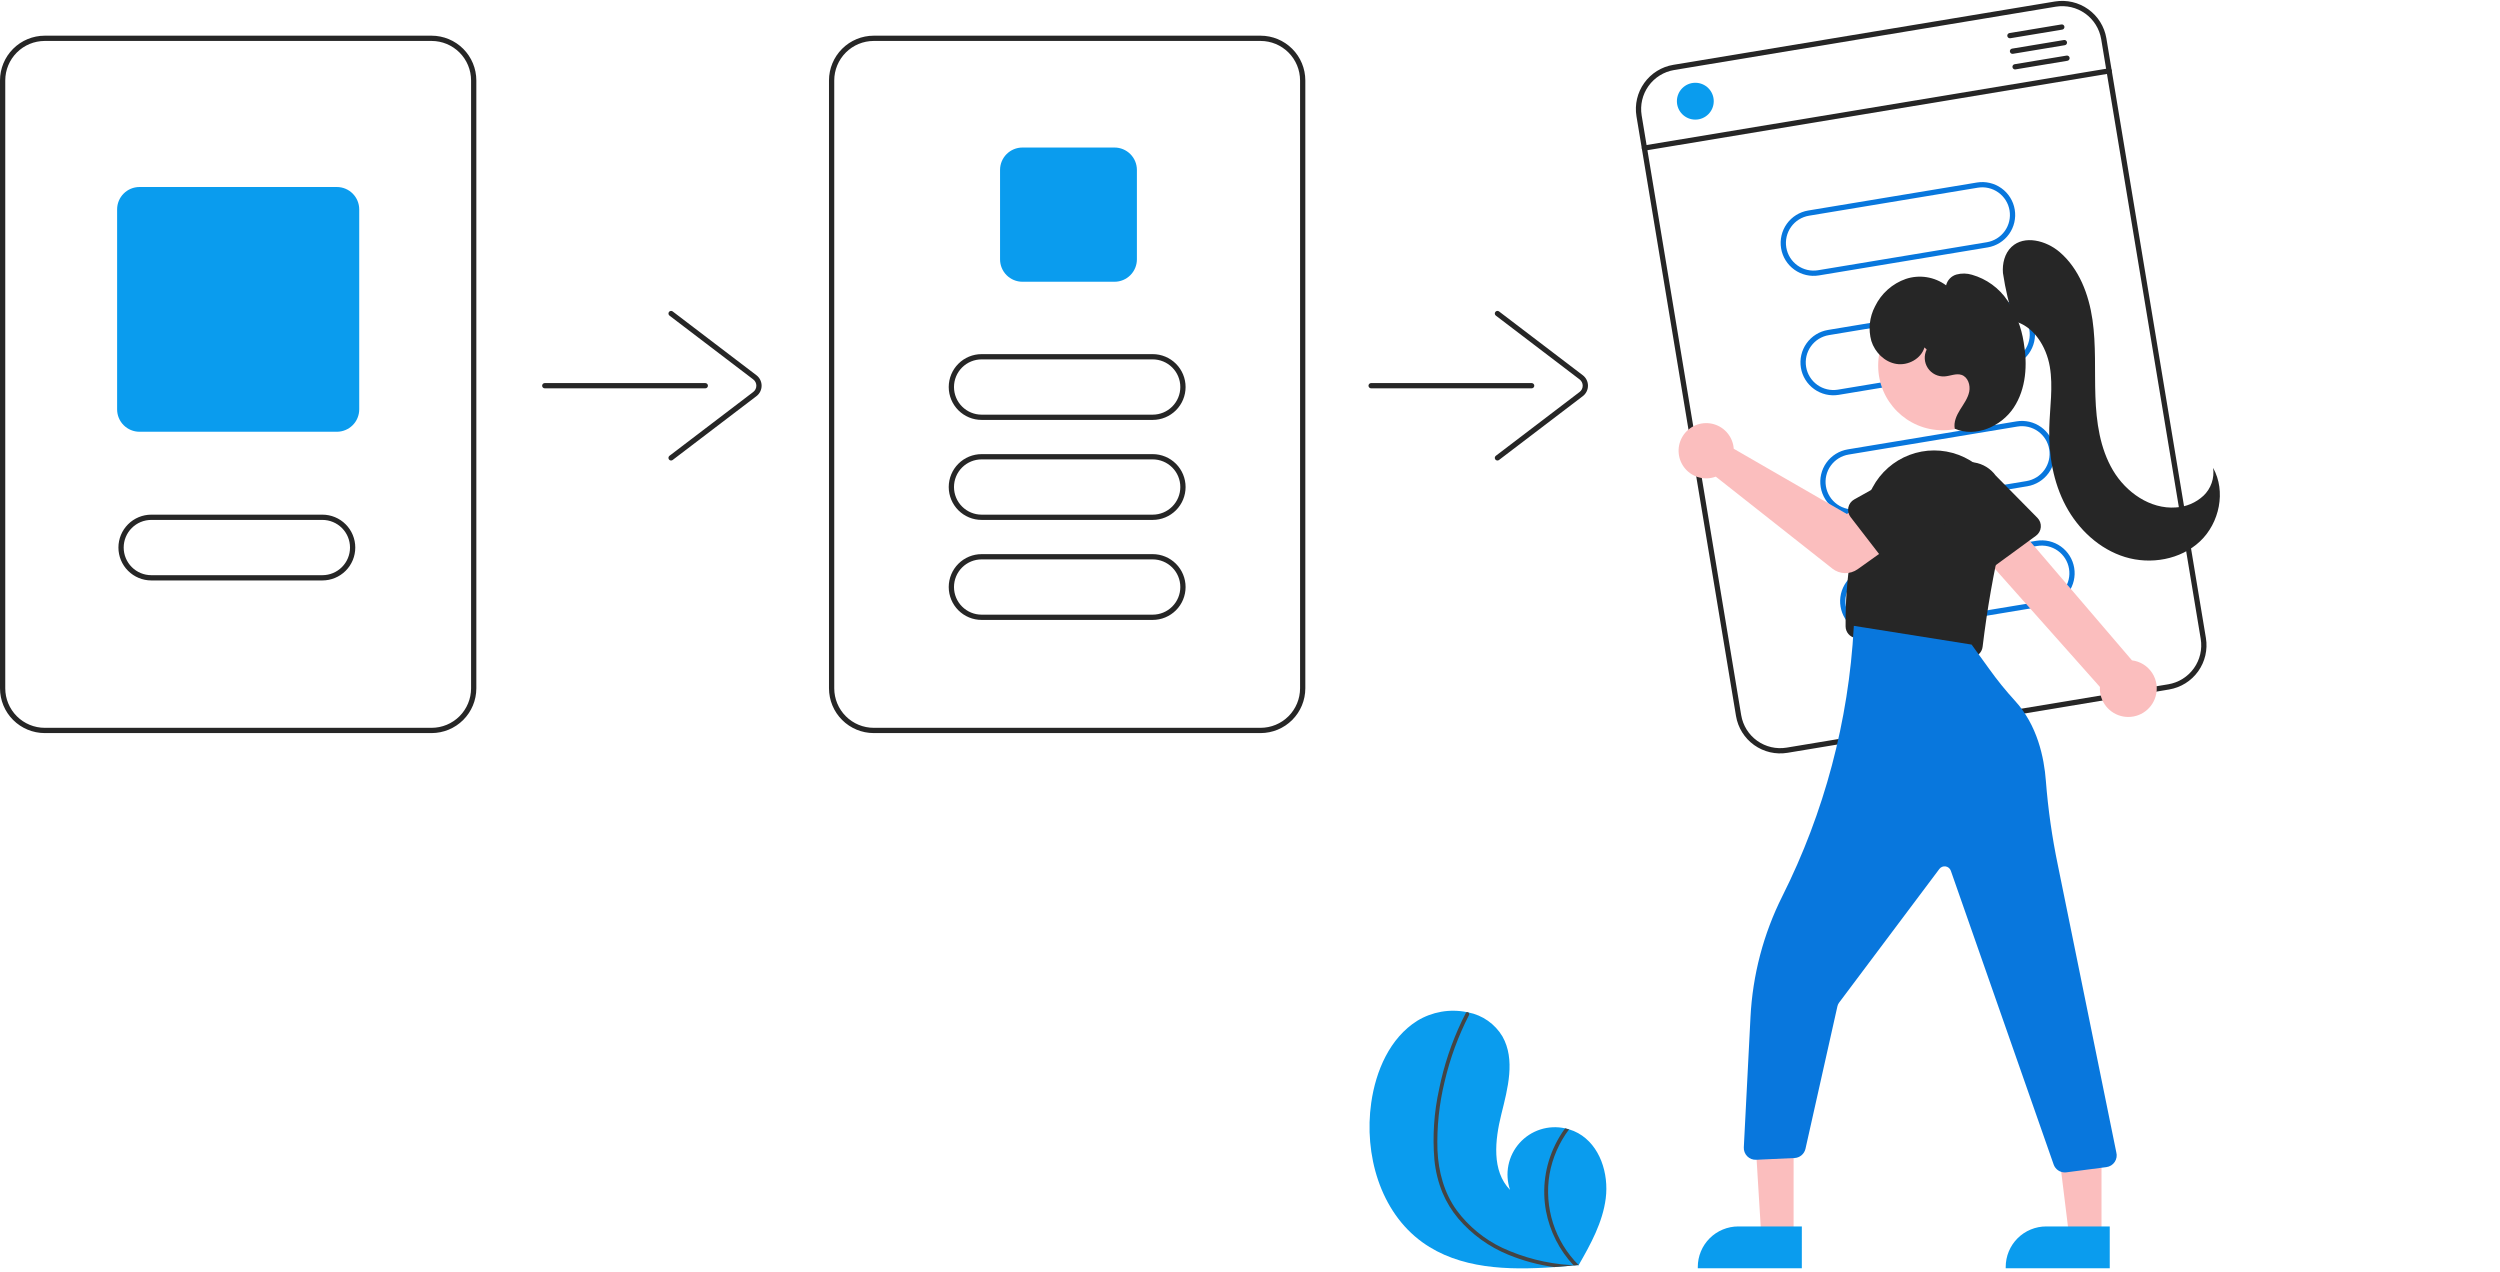 <?xml version="1.0" encoding="UTF-8"?> <svg xmlns="http://www.w3.org/2000/svg" width="753" height="383" viewBox="0 0 753 383" fill="none"><g clip-path="url(#clip0_65_1049)"><path d="M428.423 374.171C439.616 382.234 454.12 382.639 468.14 381.649C470.098 381.511 472.042 381.349 473.968 381.174C473.979 381.171 473.995 381.172 474.007 381.169C474.099 381.16 474.192 381.151 474.28 381.146C474.678 381.109 475.076 381.071 475.469 381.034L475.376 381.212L475.084 381.762C475.189 381.578 475.294 381.398 475.399 381.213C475.43 381.158 475.465 381.103 475.495 381.047C479.127 374.727 482.729 368.175 483.648 360.958C484.598 353.467 481.929 344.984 475.336 341.302C474.471 340.821 473.556 340.437 472.606 340.159C472.212 340.039 471.812 339.942 471.408 339.856C468.935 339.307 466.361 339.426 463.95 340.202C461.539 340.978 459.378 342.382 457.689 344.269C456 346.157 454.845 348.46 454.341 350.943C453.838 353.425 454.005 355.997 454.825 358.393C449.235 352.662 450.278 343.363 452.206 335.592C454.138 327.822 456.476 319.175 452.547 312.195C451.435 310.323 449.938 308.708 448.157 307.455C446.376 306.203 444.349 305.342 442.211 304.929C442.079 304.9 441.947 304.872 441.814 304.847C436.678 303.807 431.339 304.742 426.863 307.467C418.621 312.661 414.387 322.509 413.013 332.155C410.799 347.679 415.698 365.003 428.423 374.171Z" fill="#0A9CEE"></path><path d="M432.037 349.287C432.362 352.711 433.185 356.07 434.479 359.256C435.671 362.076 437.279 364.702 439.248 367.047C443.342 371.839 448.527 375.577 454.367 377.948C458.784 379.757 463.411 381.001 468.14 381.649C470.098 381.511 472.042 381.349 473.968 381.174C473.979 381.171 473.995 381.172 474.006 381.169C474.099 381.16 474.192 381.151 474.28 381.146C474.678 381.109 475.076 381.072 475.469 381.034L475.376 381.212L475.084 381.763C475.189 381.578 475.294 381.398 475.399 381.213C475.43 381.158 475.464 381.103 475.495 381.048C471.95 377.516 469.303 373.185 467.776 368.419C466.249 363.653 465.887 358.591 466.719 353.656C467.591 348.756 469.608 344.132 472.606 340.159C472.212 340.04 471.812 339.942 471.408 339.856C470.268 341.414 469.269 343.07 468.421 344.803C465.379 350.987 464.408 357.985 465.653 364.763C466.81 370.896 469.693 376.572 473.964 381.124C473.59 381.097 473.212 381.067 472.843 381.033C465.806 380.568 458.914 378.812 452.513 375.854C447.087 373.284 442.376 369.419 438.796 364.599C434.951 359.297 433.257 352.92 432.966 346.438C432.742 339.455 433.474 332.474 435.142 325.689C436.759 318.771 439.217 312.077 442.46 305.755C442.532 305.612 442.547 305.446 442.501 305.292C442.454 305.139 442.351 305.008 442.211 304.929C442.095 304.85 441.952 304.821 441.814 304.847C441.747 304.865 441.684 304.898 441.631 304.943C441.578 304.989 441.536 305.045 441.508 305.109C441.108 305.89 440.716 306.672 440.338 307.462C437.192 314.043 434.876 320.99 433.443 328.143C431.918 335.081 431.444 342.208 432.037 349.287Z" fill="#444444"></path><path d="M129.998 10.748H13.475C9.903 10.753 6.478 12.174 3.952 14.7C1.426 17.226 0.005 20.651 0 24.223V207.33C0.005 210.902 1.426 214.327 3.952 216.853C6.478 219.379 9.903 220.8 13.475 220.805H129.998C133.57 220.8 136.995 219.379 139.521 216.853C142.047 214.327 143.468 210.902 143.473 207.33V24.223C143.468 20.651 142.047 17.226 139.521 14.7C136.995 12.174 133.57 10.753 129.998 10.748ZM141.888 207.33C141.884 210.482 140.63 213.504 138.401 215.733C136.172 217.962 133.15 219.216 129.998 219.22H13.475C10.323 219.216 7.301 217.962 5.072 215.733C2.843 213.504 1.589 210.482 1.585 207.33V24.223C1.589 21.071 2.843 18.049 5.072 15.82C7.301 13.591 10.323 12.337 13.475 12.333H129.998C133.15 12.337 136.172 13.591 138.401 15.82C140.63 18.049 141.884 21.071 141.888 24.223V207.33Z" fill="#262626"></path><path d="M379.689 220.805H263.166C259.594 220.801 256.169 219.38 253.642 216.854C251.116 214.328 249.695 210.902 249.691 207.33V24.223C249.695 20.65 251.116 17.225 253.642 14.699C256.169 12.173 259.594 10.752 263.166 10.748H379.689C383.262 10.752 386.687 12.173 389.213 14.699C391.739 17.225 393.16 20.65 393.164 24.223V207.33C393.16 210.902 391.739 214.328 389.213 216.854C386.687 219.38 383.262 220.801 379.689 220.805ZM263.166 12.333C260.014 12.336 256.992 13.59 254.763 15.819C252.534 18.048 251.28 21.071 251.276 24.223V207.33C251.28 210.482 252.534 213.504 254.763 215.733C256.992 217.962 260.014 219.216 263.166 219.22H379.689C382.841 219.216 385.864 217.962 388.093 215.733C390.322 213.504 391.575 210.482 391.579 207.33V24.223C391.575 21.071 390.322 18.048 388.093 15.819C385.864 13.59 382.841 12.336 379.689 12.333H263.166Z" fill="#262626"></path><path d="M212.436 116.967H164.083C163.872 116.967 163.671 116.883 163.522 116.735C163.374 116.586 163.29 116.384 163.29 116.174C163.29 115.964 163.374 115.762 163.522 115.614C163.671 115.465 163.872 115.381 164.083 115.381H212.436C212.646 115.381 212.847 115.465 212.996 115.614C213.145 115.762 213.228 115.964 213.228 116.174C213.228 116.384 213.145 116.586 212.996 116.735C212.847 116.883 212.646 116.967 212.436 116.967Z" fill="#262626"></path><path d="M202.131 138.705C201.965 138.706 201.804 138.654 201.669 138.557C201.534 138.46 201.433 138.324 201.38 138.167C201.327 138.009 201.324 137.84 201.373 137.681C201.421 137.522 201.518 137.383 201.65 137.282L226.876 118.065C227.167 117.843 227.403 117.557 227.566 117.229C227.728 116.901 227.813 116.539 227.813 116.173C227.813 115.807 227.728 115.446 227.566 115.118C227.403 114.79 227.167 114.504 226.876 114.282L201.65 95.064C201.484 94.937 201.374 94.748 201.346 94.54C201.318 94.332 201.374 94.121 201.501 93.954C201.628 93.787 201.817 93.677 202.025 93.649C202.233 93.621 202.444 93.676 202.611 93.803L227.837 113.021C228.322 113.391 228.716 113.867 228.986 114.414C229.257 114.961 229.398 115.563 229.398 116.173C229.398 116.783 229.257 117.385 228.986 117.932C228.716 118.479 228.322 118.956 227.837 119.326L202.611 138.543C202.473 138.649 202.305 138.706 202.131 138.705Z" fill="#262626"></path><path d="M461.334 116.967H412.981C412.771 116.967 412.569 116.883 412.421 116.735C412.272 116.586 412.188 116.384 412.188 116.174C412.188 115.964 412.272 115.762 412.421 115.614C412.569 115.465 412.771 115.381 412.981 115.381H461.334C461.544 115.381 461.746 115.465 461.894 115.614C462.043 115.762 462.127 115.964 462.127 116.174C462.127 116.384 462.043 116.586 461.894 116.735C461.746 116.883 461.544 116.967 461.334 116.967Z" fill="#262626"></path><path d="M451.03 138.705C450.864 138.706 450.702 138.654 450.567 138.557C450.433 138.46 450.331 138.324 450.278 138.167C450.225 138.009 450.223 137.84 450.271 137.681C450.32 137.522 450.417 137.383 450.549 137.282L475.774 118.065C476.066 117.843 476.302 117.557 476.464 117.229C476.627 116.901 476.711 116.539 476.711 116.173C476.711 115.807 476.627 115.446 476.464 115.118C476.302 114.79 476.066 114.504 475.774 114.282L450.549 95.064C450.382 94.937 450.272 94.748 450.244 94.54C450.216 94.332 450.272 94.121 450.399 93.954C450.527 93.787 450.715 93.677 450.923 93.649C451.131 93.621 451.342 93.676 451.51 93.803L476.735 113.021C477.221 113.391 477.614 113.867 477.885 114.414C478.156 114.961 478.297 115.563 478.297 116.173C478.297 116.783 478.156 117.385 477.885 117.932C477.614 118.479 477.221 118.956 476.735 119.326L451.51 138.543C451.372 138.649 451.203 138.706 451.03 138.705Z" fill="#262626"></path><path d="M335.696 84.864H307.952C306.166 84.862 304.453 84.152 303.19 82.888C301.927 81.625 301.217 79.913 301.215 78.126V51.176C301.217 49.389 301.927 47.677 303.19 46.414C304.453 45.151 306.166 44.44 307.952 44.438H335.696C337.482 44.44 339.195 45.151 340.458 46.414C341.721 47.677 342.432 49.389 342.434 51.176V78.126C342.432 79.913 341.721 81.625 340.458 82.888C339.195 84.152 337.482 84.862 335.696 84.864Z" fill="#0A9CEE"></path><path d="M347.19 126.479H295.666C293.038 126.479 290.518 125.435 288.66 123.577C286.802 121.719 285.758 119.198 285.758 116.57C285.758 113.943 286.802 111.422 288.66 109.564C290.518 107.706 293.038 106.662 295.666 106.662H347.19C349.817 106.662 352.338 107.706 354.196 109.564C356.054 111.422 357.098 113.943 357.098 116.57C357.098 119.198 356.054 121.719 354.196 123.577C352.338 125.435 349.817 126.479 347.19 126.479ZM295.666 108.247C293.459 108.247 291.342 109.124 289.781 110.685C288.22 112.246 287.343 114.363 287.343 116.57C287.343 118.778 288.22 120.895 289.781 122.456C291.342 124.017 293.459 124.894 295.666 124.894H347.19C349.397 124.894 351.514 124.017 353.075 122.456C354.636 120.895 355.513 118.778 355.513 116.57C355.513 114.363 354.636 112.246 353.075 110.685C351.514 109.124 349.397 108.247 347.19 108.247H295.666Z" fill="#262626"></path><path d="M347.19 156.599H295.666C293.038 156.599 290.518 155.556 288.66 153.697C286.802 151.839 285.758 149.319 285.758 146.691C285.758 144.063 286.802 141.543 288.66 139.685C290.518 137.827 293.038 136.783 295.666 136.783H347.19C349.817 136.783 352.338 137.827 354.196 139.685C356.054 141.543 357.098 144.063 357.098 146.691C357.098 149.319 356.054 151.839 354.196 153.697C352.338 155.556 349.817 156.599 347.19 156.599ZM295.666 138.368C293.459 138.368 291.342 139.245 289.781 140.806C288.22 142.367 287.343 144.484 287.343 146.691C287.343 148.898 288.22 151.015 289.781 152.576C291.342 154.137 293.459 155.014 295.666 155.014H347.19C349.397 155.014 351.514 154.137 353.075 152.576C354.636 151.015 355.513 148.898 355.513 146.691C355.513 144.484 354.636 142.367 353.075 140.806C351.514 139.245 349.397 138.368 347.19 138.368H295.666Z" fill="#262626"></path><path d="M347.19 186.722H295.666C293.038 186.722 290.518 185.678 288.66 183.819C286.802 181.961 285.758 179.441 285.758 176.813C285.758 174.185 286.802 171.665 288.66 169.807C290.518 167.949 293.038 166.905 295.666 166.905H347.19C349.817 166.905 352.338 167.949 354.196 169.807C356.054 171.665 357.098 174.185 357.098 176.813C357.098 179.441 356.054 181.961 354.196 183.819C352.338 185.678 349.817 186.722 347.19 186.722ZM295.666 168.49C293.459 168.49 291.342 169.367 289.781 170.928C288.22 172.489 287.343 174.606 287.343 176.813C287.343 179.021 288.22 181.138 289.781 182.698C291.342 184.259 293.459 185.136 295.666 185.136H347.19C349.397 185.136 351.514 184.259 353.075 182.698C354.636 181.138 355.513 179.021 355.513 176.813C355.513 174.606 354.636 172.489 353.075 170.928C351.514 169.367 349.397 168.49 347.19 168.49H295.666Z" fill="#262626"></path><path d="M618.942 0.45L503.992 19.527C500.468 20.117 497.323 22.08 495.244 24.986C493.166 27.891 492.324 31.502 492.904 35.027L522.884 215.663C523.474 219.186 525.436 222.332 528.342 224.41C531.247 226.489 534.859 227.33 538.384 226.75L653.334 207.673C656.857 207.083 660.003 205.12 662.081 202.214C664.159 199.309 665.001 195.698 664.421 192.173L634.441 11.537C633.852 8.014 631.889 4.868 628.983 2.789C626.078 0.711 622.467 -0.13 618.942 0.45ZM662.857 192.432C663.369 195.543 662.627 198.729 660.793 201.293C658.959 203.857 656.183 205.589 653.074 206.109L538.124 225.186C535.014 225.699 531.827 224.957 529.263 223.123C526.699 221.289 524.968 218.513 524.448 215.404L494.468 34.768C493.956 31.657 494.698 28.471 496.532 25.907C498.366 23.343 501.142 21.611 504.251 21.091L619.201 2.014C622.312 1.501 625.498 2.243 628.062 4.077C630.626 5.911 632.358 8.687 632.877 11.796L662.857 192.432Z" fill="#262626"></path><path d="M598.693 74.521L547.864 82.957C545.272 83.387 542.615 82.77 540.477 81.241C538.34 79.712 536.898 77.397 536.467 74.804C536.037 72.212 536.654 69.555 538.183 67.417C539.712 65.28 542.027 63.838 544.62 63.407L595.448 54.972C598.04 54.543 600.695 55.161 602.831 56.69C604.967 58.219 606.409 60.534 606.839 63.125C607.269 65.716 606.653 68.373 605.125 70.51C603.597 72.646 601.284 74.089 598.693 74.521ZM544.879 64.971C542.702 65.333 540.758 66.545 539.474 68.34C538.19 70.135 537.672 72.367 538.033 74.544C538.395 76.722 539.606 78.666 541.401 79.951C543.196 81.235 545.427 81.754 547.605 81.393L598.433 72.957C600.61 72.595 602.555 71.383 603.838 69.588C605.122 67.793 605.64 65.561 605.279 63.384C604.918 61.207 603.706 59.262 601.911 57.978C600.117 56.694 597.885 56.175 595.708 56.536L544.879 64.971Z" fill="#0877DD"></path><path d="M604.662 110.492L553.834 118.927C552.55 119.141 551.237 119.1 549.969 118.806C548.7 118.512 547.503 117.971 546.444 117.214C545.385 116.457 544.485 115.499 543.797 114.394C543.108 113.29 542.644 112.06 542.431 110.776C542.218 109.492 542.26 108.178 542.555 106.91C542.85 105.643 543.391 104.445 544.149 103.387C544.907 102.328 545.865 101.429 546.97 100.742C548.076 100.054 549.305 99.591 550.59 99.378L601.418 90.942C604.01 90.512 606.667 91.129 608.805 92.658C610.942 94.187 612.385 96.502 612.815 99.095C613.245 101.687 612.628 104.344 611.099 106.482C609.57 108.619 607.255 110.061 604.662 110.492ZM550.849 100.942C548.672 101.304 546.729 102.516 545.445 104.311C544.162 106.107 543.644 108.338 544.005 110.515C544.366 112.692 545.577 114.636 547.372 115.92C549.166 117.205 551.397 117.724 553.575 117.363L604.403 108.928C606.58 108.565 608.524 107.354 609.807 105.558C611.09 103.763 611.608 101.532 611.247 99.355C610.886 97.178 609.675 95.234 607.88 93.949C606.086 92.665 603.855 92.146 601.677 92.506L550.849 100.942Z" fill="#0877DD"></path><path d="M610.632 146.463L559.804 154.899C558.52 155.113 557.207 155.071 555.938 154.777C554.67 154.483 553.473 153.943 552.414 153.186C551.355 152.429 550.455 151.47 549.767 150.366C549.078 149.261 548.614 148.031 548.401 146.747C548.188 145.463 548.23 144.15 548.525 142.882C548.82 141.614 549.361 140.416 550.119 139.358C550.876 138.299 551.835 137.401 552.94 136.713C554.046 136.025 555.275 135.562 556.56 135.349L607.388 126.914C609.979 126.485 612.635 127.103 614.771 128.632C616.907 130.161 618.349 132.476 618.779 135.067C619.209 137.658 618.592 140.314 617.065 142.451C615.537 144.588 613.224 146.031 610.632 146.463ZM556.819 136.913C555.741 137.092 554.708 137.481 553.78 138.059C552.852 138.637 552.047 139.392 551.411 140.281C550.775 141.17 550.32 142.176 550.073 143.241C549.825 144.305 549.79 145.409 549.969 146.487C550.148 147.565 550.538 148.598 551.116 149.526C551.694 150.454 552.449 151.258 553.338 151.894C554.228 152.53 555.233 152.985 556.298 153.232C557.363 153.479 558.466 153.514 559.545 153.335L610.373 144.899C611.451 144.72 612.484 144.331 613.413 143.753C614.341 143.176 615.146 142.42 615.782 141.531C616.418 140.642 616.873 139.637 617.121 138.572C617.368 137.507 617.404 136.403 617.225 135.325C617.046 134.246 616.656 133.214 616.078 132.286C615.499 131.358 614.744 130.553 613.855 129.917C612.965 129.281 611.959 128.827 610.894 128.58C609.829 128.333 608.726 128.298 607.647 128.477L556.819 136.913Z" fill="#0877DD"></path><path d="M616.602 182.433L565.774 190.868C564.49 191.081 563.177 191.04 561.91 190.745C560.642 190.451 559.445 189.91 558.387 189.153C557.329 188.396 556.43 187.437 555.742 186.333C555.054 185.229 554.59 184 554.377 182.716C554.164 181.432 554.206 180.119 554.5 178.852C554.795 177.584 555.336 176.387 556.093 175.329C556.85 174.271 557.808 173.372 558.912 172.684C560.017 171.996 561.246 171.532 562.53 171.319L613.358 162.883C615.949 162.455 618.605 163.073 620.741 164.602C622.877 166.131 624.319 168.445 624.749 171.037C625.179 173.628 624.562 176.284 623.035 178.421C621.507 180.558 619.193 182.001 616.602 182.433ZM562.789 172.883C561.711 173.062 560.678 173.451 559.751 174.029C558.823 174.607 558.018 175.362 557.382 176.251C556.098 178.047 555.58 180.279 555.941 182.456C556.302 184.634 557.514 186.579 559.31 187.863C561.105 189.147 563.337 189.666 565.514 189.304L616.343 180.869C618.52 180.507 620.464 179.295 621.748 177.5C623.032 175.704 623.55 173.473 623.189 171.296C622.828 169.118 621.616 167.174 619.821 165.889C618.026 164.605 615.795 164.086 613.617 164.447L562.789 172.883Z" fill="#0877DD"></path><path d="M635.398 22.142L495.425 45.372C495.322 45.39 495.216 45.387 495.115 45.363C495.013 45.34 494.917 45.297 494.832 45.236C494.747 45.176 494.675 45.099 494.62 45.011C494.564 44.922 494.527 44.824 494.51 44.721C494.493 44.618 494.496 44.512 494.52 44.411C494.544 44.309 494.587 44.213 494.648 44.129C494.709 44.044 494.786 43.972 494.875 43.917C494.963 43.862 495.062 43.825 495.165 43.808L635.138 20.578C635.241 20.56 635.346 20.563 635.448 20.587C635.55 20.61 635.646 20.653 635.731 20.714C635.816 20.774 635.888 20.851 635.943 20.939C635.998 21.028 636.036 21.126 636.053 21.229C636.07 21.332 636.066 21.438 636.043 21.539C636.019 21.641 635.975 21.737 635.915 21.821C635.854 21.906 635.777 21.978 635.688 22.033C635.599 22.088 635.501 22.125 635.398 22.142Z" fill="#262626"></path><path d="M510.63 36.029C513.695 36.029 516.179 33.544 516.179 30.48C516.179 27.415 513.695 24.931 510.63 24.931C507.566 24.931 505.082 27.415 505.082 30.48C505.082 33.544 507.566 36.029 510.63 36.029Z" fill="#0A9CEE"></path><path d="M621.151 8.923L605.512 11.518C605.305 11.552 605.093 11.502 604.922 11.38C604.752 11.258 604.637 11.073 604.603 10.866C604.568 10.659 604.617 10.447 604.739 10.276C604.861 10.105 605.045 9.99 605.252 9.955L620.892 7.359C621.099 7.325 621.311 7.375 621.481 7.497C621.652 7.62 621.767 7.805 621.801 8.012C621.835 8.218 621.786 8.431 621.664 8.601C621.543 8.772 621.358 8.888 621.151 8.923Z" fill="#262626"></path><path d="M621.93 13.615L606.291 16.211C606.084 16.244 605.872 16.195 605.701 16.072C605.531 15.95 605.416 15.765 605.382 15.558C605.347 15.351 605.396 15.139 605.518 14.968C605.64 14.797 605.824 14.682 606.031 14.647L621.671 12.051C621.878 12.018 622.09 12.067 622.26 12.19C622.43 12.312 622.545 12.497 622.58 12.704C622.614 12.911 622.565 13.123 622.443 13.294C622.321 13.465 622.137 13.58 621.93 13.615Z" fill="#262626"></path><path d="M622.709 18.306L607.069 20.902C606.966 20.919 606.861 20.916 606.759 20.893C606.658 20.869 606.562 20.826 606.477 20.766C606.392 20.705 606.32 20.628 606.265 20.54C606.209 20.451 606.172 20.353 606.155 20.25C606.138 20.147 606.141 20.042 606.165 19.94C606.189 19.839 606.232 19.743 606.293 19.658C606.354 19.573 606.431 19.501 606.519 19.446C606.608 19.391 606.707 19.355 606.81 19.338L622.449 16.742C622.552 16.725 622.657 16.728 622.759 16.751C622.861 16.774 622.957 16.818 623.042 16.878C623.127 16.939 623.199 17.015 623.254 17.104C623.309 17.192 623.346 17.291 623.364 17.394C623.381 17.497 623.377 17.602 623.354 17.704C623.33 17.805 623.286 17.901 623.226 17.986C623.165 18.071 623.088 18.143 622.999 18.198C622.91 18.252 622.812 18.289 622.709 18.306Z" fill="#262626"></path><path d="M101.462 130.045H42.011C40.225 130.043 38.513 129.332 37.249 128.069C35.986 126.806 35.276 125.094 35.274 123.307V63.064C35.276 61.278 35.986 59.565 37.249 58.302C38.513 57.039 40.225 56.329 42.011 56.327H101.462C103.248 56.329 104.961 57.039 106.224 58.302C107.487 59.565 108.197 61.278 108.199 63.064V123.307C108.197 125.094 107.487 126.806 106.224 128.069C104.961 129.332 103.248 130.043 101.462 130.045Z" fill="#0A9CEE"></path><path d="M97.102 174.83H45.578C42.951 174.83 40.43 173.786 38.572 171.928C36.714 170.07 35.67 167.55 35.67 164.922C35.67 162.294 36.714 159.774 38.572 157.916C40.43 156.058 42.951 155.014 45.578 155.014H97.102C99.73 155.014 102.25 156.058 104.108 157.916C105.966 159.774 107.01 162.294 107.01 164.922C107.01 167.55 105.966 170.07 104.108 171.928C102.25 173.786 99.73 174.83 97.102 174.83ZM45.578 156.599C43.371 156.599 41.254 157.476 39.693 159.037C38.132 160.598 37.255 162.715 37.255 164.922C37.255 167.129 38.132 169.246 39.693 170.807C41.254 172.368 43.371 173.245 45.578 173.245H97.102C99.309 173.245 101.426 172.368 102.987 170.807C104.548 169.246 105.425 167.129 105.425 164.922C105.425 162.715 104.548 160.598 102.987 159.037C101.426 157.476 99.309 156.599 97.102 156.599H45.578Z" fill="#262626"></path><path d="M649.24 209.86C649.607 208.671 649.708 207.415 649.538 206.182C649.367 204.949 648.928 203.768 648.251 202.723C647.575 201.678 646.678 200.794 645.623 200.133C644.568 199.472 643.381 199.051 642.145 198.898L601.455 151.352L591.965 161.316L632.495 206.905C632.376 208.998 633.029 211.061 634.331 212.704C635.632 214.348 637.49 215.456 639.554 215.821C641.619 216.185 643.744 215.779 645.529 214.681C647.315 213.582 648.635 211.867 649.24 209.86Z" fill="#FBBEBE"></path><path d="M613.242 161.366L598.697 171.996C598.283 172.299 597.809 172.508 597.307 172.611C596.805 172.714 596.286 172.707 595.787 172.591C595.287 172.476 594.819 172.254 594.413 171.94C594.007 171.627 593.674 171.23 593.435 170.777L585.077 154.879C583.541 152.753 582.911 150.105 583.326 147.515C583.74 144.925 585.164 142.605 587.286 141.064C589.408 139.523 592.054 138.886 594.645 139.293C597.236 139.7 599.56 141.118 601.107 143.236L613.678 155.982C614.037 156.348 614.314 156.786 614.49 157.268C614.665 157.749 614.734 158.263 614.693 158.774C614.651 159.285 614.5 159.781 614.25 160.228C614 160.676 613.656 161.064 613.242 161.366Z" fill="#262626"></path><path d="M585.175 129.601C595.928 129.601 604.644 120.885 604.644 110.132C604.644 99.38 595.928 90.664 585.175 90.664C574.423 90.664 565.707 99.38 565.707 110.132C565.707 120.885 574.423 129.601 585.175 129.601Z" fill="#FBBEBE"></path><path d="M593.632 197.967C593.43 197.967 593.228 197.95 593.029 197.917L558.869 192.167C558.046 192.03 557.298 191.608 556.754 190.975C556.21 190.343 555.906 189.539 555.894 188.705C555.79 180.89 556.375 161.161 564.032 146.792C566.426 142.3 570.371 138.831 575.131 137.03C579.892 135.229 585.145 135.219 589.913 137.001C594.68 138.782 598.639 142.235 601.051 146.717C603.464 151.199 604.167 156.405 603.029 161.366C600.466 172.403 598.507 183.573 597.161 194.824C597.058 195.689 596.642 196.485 595.992 197.064C595.342 197.643 594.502 197.964 593.632 197.967Z" fill="#262626"></path><path d="M522.012 133.863C522.109 134.291 522.172 134.725 522.201 135.163L556.252 154.807L564.529 150.042L573.352 161.593L559.52 171.452C558.402 172.249 557.057 172.661 555.685 172.628C554.313 172.594 552.989 172.117 551.912 171.267L516.799 143.566C515.215 144.153 513.489 144.243 511.852 143.825C510.215 143.407 508.744 142.5 507.634 141.226C506.525 139.951 505.83 138.369 505.642 136.69C505.454 135.011 505.781 133.314 506.581 131.826C507.38 130.337 508.614 129.127 510.118 128.357C511.622 127.587 513.325 127.293 515 127.514C516.675 127.735 518.243 128.461 519.496 129.595C520.748 130.729 521.626 132.218 522.012 133.863Z" fill="#FBBEBE"></path><path d="M556.72 152.844C556.823 152.342 557.032 151.868 557.335 151.454C557.637 151.04 558.026 150.696 558.473 150.446L574.099 141.709C576.175 140.107 578.802 139.393 581.403 139.724C584.005 140.056 586.368 141.405 587.976 143.477C589.585 145.548 590.306 148.173 589.982 150.775C589.658 153.378 588.315 155.745 586.248 157.359L573.789 170.297C573.434 170.666 573.003 170.954 572.526 171.142C572.049 171.329 571.537 171.412 571.025 171.384C570.513 171.356 570.013 171.218 569.56 170.979C569.106 170.741 568.709 170.407 568.396 170.001L557.391 155.738C557.077 155.332 556.855 154.864 556.74 154.364C556.624 153.865 556.617 153.346 556.72 152.844Z" fill="#262626"></path><path d="M540.234 372.575H530.516L528.228 335.213L540.236 335.091L540.234 372.575Z" fill="#FBBEBE"></path><path d="M542.712 381.997L511.377 381.995V381.599C511.377 379.997 511.693 378.411 512.306 376.932C512.919 375.452 513.817 374.107 514.95 372.975C516.082 371.842 517.427 370.944 518.906 370.331C520.386 369.718 521.972 369.403 523.574 369.403L542.713 369.404L542.712 381.997Z" fill="#0A9CEE"></path><path d="M632.976 372.575H623.258L618.635 335.091H632.978L632.976 372.575Z" fill="#FBBEBE"></path><path d="M635.455 381.997L604.12 381.995V381.599C604.12 379.997 604.435 378.411 605.048 376.932C605.661 375.452 606.56 374.107 607.692 372.975C608.825 371.842 610.169 370.944 611.649 370.331C613.129 369.718 614.715 369.403 616.316 369.403L635.455 369.404L635.455 381.997Z" fill="#0A9CEE"></path><path d="M621.928 353.138C621.188 353.136 620.467 352.906 619.864 352.478C619.26 352.05 618.804 351.446 618.557 350.749L587.588 262.266C587.469 261.927 587.26 261.627 586.984 261.397C586.708 261.167 586.375 261.017 586.02 260.962C585.665 260.907 585.302 260.95 584.969 261.085C584.637 261.221 584.347 261.444 584.132 261.732L553.922 302.01C553.688 302.325 553.521 302.685 553.435 303.068L543.809 346.015C543.637 346.778 543.219 347.464 542.619 347.966C542.02 348.469 541.272 348.761 540.49 348.798L528.961 349.322C528.464 349.347 527.967 349.267 527.503 349.086C527.039 348.905 526.619 348.628 526.269 348.274C525.919 347.921 525.646 347.499 525.468 347.034C525.29 346.57 525.211 346.073 525.237 345.577L527.247 306.377C527.881 293.696 531.149 281.286 536.841 269.937C549.496 244.703 556.818 217.132 558.35 188.944L558.374 188.505L593.848 194.149L599.173 201.522C601.549 204.848 604.124 208.029 606.882 211.046C613.664 218.4 615.699 228.234 616.213 235.188C616.877 243.735 618.087 252.231 619.836 260.624L637.428 347.074C637.56 347.565 637.585 348.078 637.503 348.579C637.42 349.081 637.231 349.559 636.949 349.981C636.666 350.404 636.297 350.761 635.865 351.029C635.433 351.297 634.949 351.47 634.445 351.536L622.385 353.109C622.233 353.128 622.081 353.138 621.928 353.138Z" fill="#0877DD"></path><path d="M606.702 96.621C605.156 91.932 604.014 87.12 603.29 82.237C603.062 79.394 603.791 76.335 605.861 74.374C609.736 70.703 616.319 72.451 620.371 75.925C626.227 80.946 629.147 88.663 630.251 96.297C631.355 103.932 630.869 111.695 631.135 119.404C631.401 127.114 632.503 135.04 636.434 141.678C640.364 148.315 647.657 153.41 655.35 152.845C658.456 152.678 661.404 151.428 663.684 149.314C664.804 148.249 665.651 146.931 666.156 145.471C666.661 144.011 666.809 142.451 666.587 140.922C670.519 147.963 668.525 157.506 662.66 163.041C656.795 168.576 647.774 170.14 640.064 167.777C632.353 165.414 626.007 159.488 622.217 152.37C618.427 145.252 617.038 137.03 617.239 128.968C617.393 122.777 618.446 116.535 617.4 110.432C616.353 104.328 612.533 98.13 606.51 96.693L606.702 96.621Z" fill="#262626"></path><path d="M579.651 104.645C578.624 108.075 574.696 110.191 571.162 109.611C567.628 109.03 564.722 106.12 563.648 102.704C562.677 99.214 563.075 95.486 564.759 92.28C565.688 90.358 566.986 88.638 568.58 87.218C570.173 85.799 572.031 84.707 574.047 84.007C576.075 83.335 578.234 83.16 580.343 83.497C582.452 83.834 584.449 84.673 586.166 85.943C586.349 85.172 586.734 84.464 587.282 83.892C587.829 83.319 588.519 82.903 589.281 82.686C590.815 82.273 592.434 82.296 593.955 82.755C598.338 84.004 602.136 86.767 604.674 90.553C607.179 94.327 608.837 98.599 609.532 103.075C610.728 109.788 610.287 117.123 606.516 122.805C602.746 128.486 595.033 131.841 588.776 129.132C588.386 127.137 589.31 125.129 590.379 123.4C591.449 121.672 592.716 119.988 593.127 117.998C593.538 116.007 592.75 113.572 590.825 112.921C589.182 112.366 587.431 113.266 585.7 113.374C584.717 113.436 583.736 113.238 582.854 112.801C581.971 112.363 581.22 111.702 580.674 110.882C580.128 110.062 579.808 109.113 579.745 108.131C579.681 107.148 579.878 106.166 580.314 105.283L579.651 104.645Z" fill="#262626"></path></g><defs><clipPath id="clip0_65_1049"><rect width="752.76" height="382.323" fill="white" transform="translate(0 0.268)"></rect></clipPath></defs></svg> 